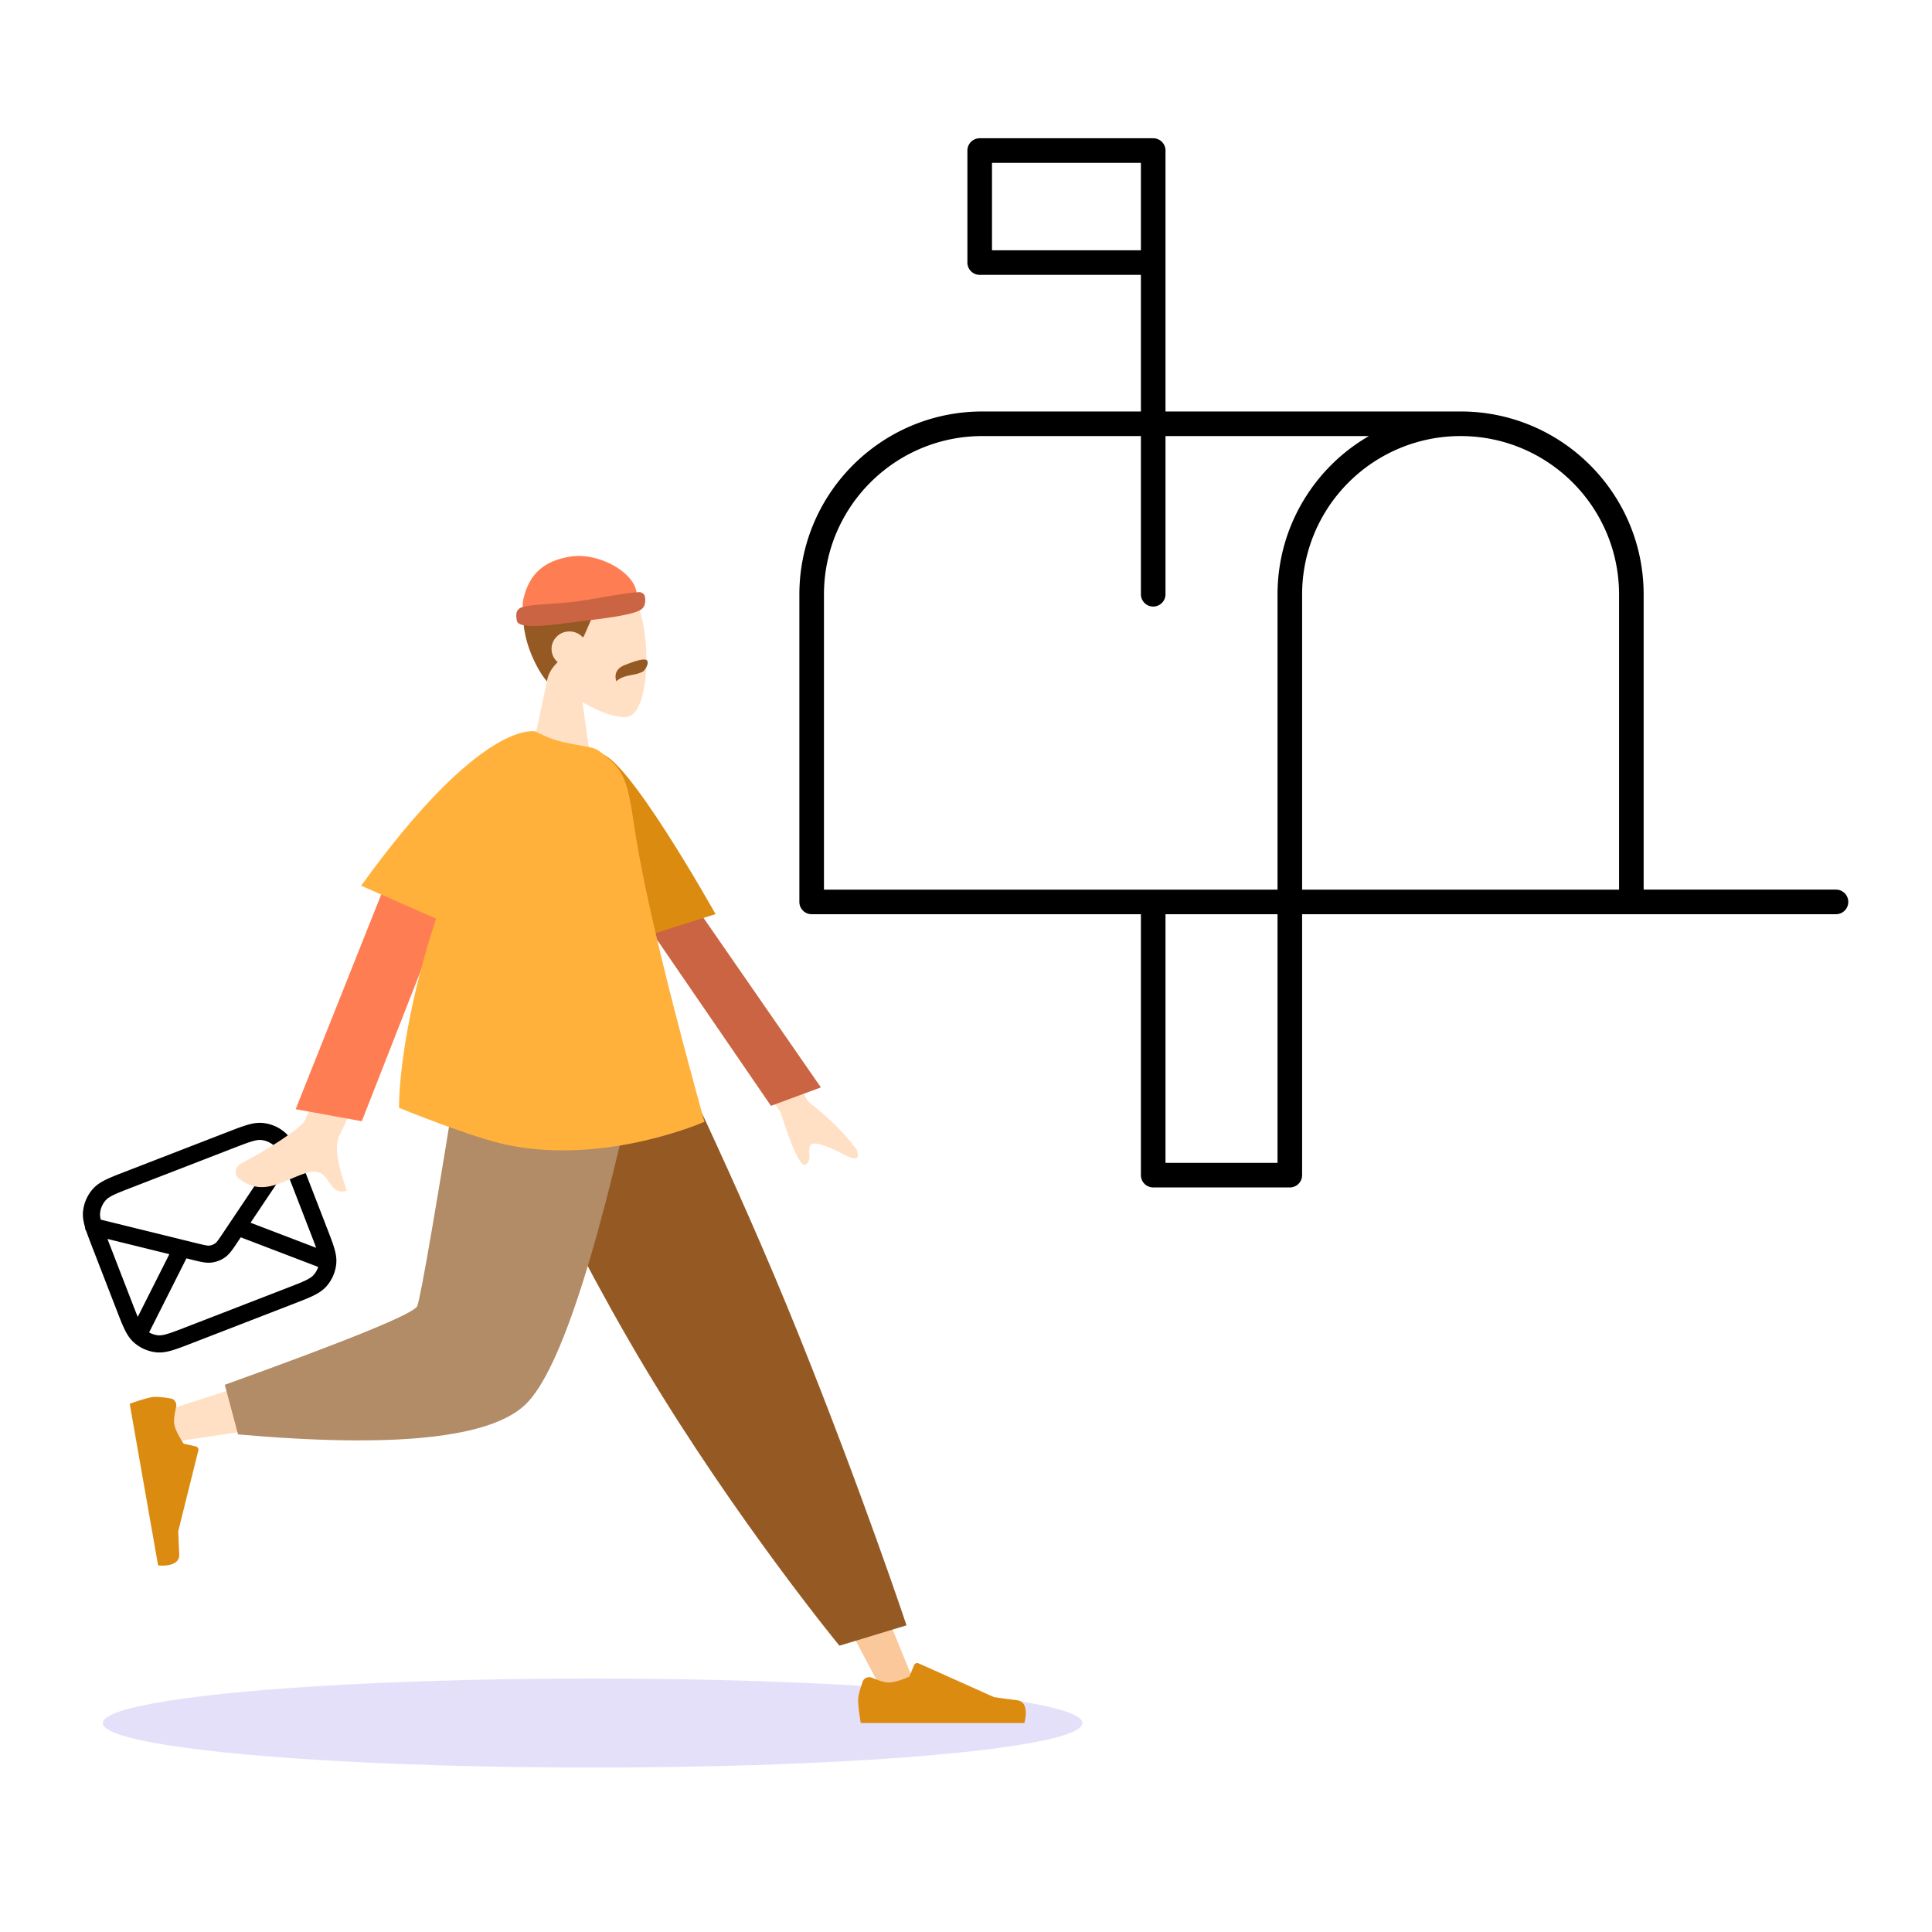 <svg xmlns="http://www.w3.org/2000/svg" width="564" height="564" fill="none"><ellipse cx="173" cy="503" fill="#5232DB" opacity=".15" rx="143" ry="13"/><path fill="#000" fill-rule="evenodd" d="M282.411 43.947a3.59 3.59 0 0 1 3.589-3.59h50.649a3.59 3.59 0 0 1 3.59 3.59v76.172l85.95.001.182-.001h.042l.007.001c29.497.02 53.402 23.937 53.402 53.44v86.143h56.232a3.59 3.59 0 0 1 0 7.178H380.119l.001 76.173a3.59 3.59 0 0 1-3.589 3.589h-39.882a3.59 3.59 0 0 1-3.589-3.589v-76.173l-96.113.001a3.59 3.59 0 0 1-3.59-3.59V173.56c0-29.516 23.926-53.441 53.441-53.441h46.262v-39.88H286a3.59 3.59 0 0 1-3.589-3.59zM333.06 73.06V47.536h-43.47V73.06zm0 54.238h-46.262c-25.55 0-46.262 20.711-46.262 46.262v86.143h132.405V173.56c0-10.834 3.223-20.914 8.763-29.334a53.4 53.4 0 0 1 15.415-15.391 54 54 0 0 1 2.491-1.537h-59.371l-.001 46.262a3.59 3.59 0 0 1-7.178 0zm68.604 7.149a46.27 46.27 0 0 1 24.718-7.149c25.55 0 46.261 20.711 46.261 46.262v86.143h-92.524l.001-86.153a46.26 46.26 0 0 1 7.197-24.784 46.5 46.5 0 0 1 14.347-14.319m-28.723 132.434h-32.702v72.584h32.702zm53.441-146.761-.011-.001zM36.63 342.006l29.735-11.514c2.302-.891 4.17-1.615 5.735-2.078 1.614-.478 3.112-.746 4.662-.588a11.64 11.64 0 0 1 6.579 2.906c1.136 1.017 1.936 2.271 2.657 3.744.307.357.502.79.572 1.243.55 1.259 1.128 2.753 1.803 4.495l7.114 18.374c.892 2.302 1.616 4.171 2.079 5.735.478 1.614.746 3.112.587 4.663a11.64 11.64 0 0 1-2.905 6.578c-1.04 1.161-2.328 1.972-3.843 2.706-1.468.711-3.337 1.434-5.64 2.326L56.033 392.11c-2.302.891-4.171 1.615-5.735 2.078-1.615.478-3.113.746-4.663.588a11.64 11.64 0 0 1-6.579-2.906c-1.16-1.04-1.971-2.327-2.705-3.843-.711-1.468-1.435-3.337-2.326-5.639l-7.115-18.374c-.674-1.742-1.253-3.235-1.695-4.537a2.5 2.5 0 0 1-.414-1.304c-.459-1.574-.712-3.04-.557-4.557a11.64 11.64 0 0 1 2.906-6.578c1.04-1.161 2.327-1.972 3.842-2.706 1.469-.711 3.338-1.434 5.64-2.326m-5.266 19.667.246.634 7.038 18.177c.625 1.613 1.122 2.895 1.566 3.945l9.225-18.308zm22.264.329-24.223-5.96c-.2-.848-.238-1.429-.188-1.918a6.63 6.63 0 0 1 1.657-3.751c.424-.474 1.06-.942 2.297-1.541 1.262-.611 2.94-1.263 5.364-2.201l29.536-11.438c2.425-.938 4.103-1.586 5.448-1.985 1.317-.39 2.103-.472 2.735-.408a6.64 6.64 0 0 1 3.752 1.658c.366.327.73.782 1.152 1.544l-13.892 20.719-.058.087-2.088 3.115c-1.484 2.213-1.886 2.742-2.339 3.06a3.6 3.6 0 0 1-1.62.628c-.55.069-1.203-.051-3.79-.688l-3.641-.896zm.792 5.345L43.53 388.964a6.6 6.6 0 0 0 2.614.838c.632.064 1.418-.018 2.735-.408 1.345-.399 3.024-1.047 5.448-1.985l29.537-11.438c2.424-.938 4.101-1.59 5.364-2.201 1.236-.599 1.872-1.067 2.296-1.541a6.6 6.6 0 0 0 1.368-2.38l-22.61-8.644-1.007 1.502-.218.326c-1.15 1.72-2.083 3.114-3.394 4.038a8.6 8.6 0 0 1-3.876 1.501c-1.59.2-3.22-.203-5.229-.7l-.38-.093zm18.717-10.403 19.15 7.321c-.38-1.074-.876-2.357-1.5-3.97l-7.039-18.177-.246-.634z" clip-rule="evenodd"/><path fill="#FFE0C4" fill-rule="evenodd" d="M170.025 204.94c5.483 3.317 10.87 4.919 13.399 4.265 6.34-1.64 6.923-24.922 2.017-34.101s-30.128-13.178-31.4 5.007c-.441 6.311 2.2 11.944 6.101 16.54l-6.996 32.725h20.32z" clip-rule="evenodd"/><path fill="#955A23" fill-rule="evenodd" d="M180.694 195.157c.722-.692 1.711-1.011 2.642-1.376 1.536-.601 3.944-1.432 5.063-1.222 1.248.235.619 2.057-.467 3.291-2.141 1.552-5.575.809-8.018 3.042-.572-1.881.07-3.054.78-3.735m-22.891-26.539c-11.007 9.772-.847 27.617 1.899 30.278.283-2.255 1.503-3.991 3.101-5.613a5.04 5.04 0 0 1-1.791-3.846c0-2.816 2.334-5.099 5.212-5.099a5.25 5.25 0 0 1 3.933 1.752q.177-.234.346-.477c3.387-7.648 5.08-11.897 5.08-11.897s2.54 0 8.467-.425c.423-.425.525-.76.423-1.274-.423-2.125-15.663-12.322-26.67-3.399" clip-rule="evenodd"/><path fill="#FF7D53" d="M185.847 174.34c-.745 6.575-32.006 7.386-32.006 7.386s-1.826-3.307-1.071-6.731c1.722-7.815 6.472-11.345 13.675-12.507 8.744-1.411 20.148 5.277 19.402 11.852"/><path fill="#CB6442" d="M150.861 181.112c-.107-.981-.482-2.351.608-3.364 1.557-1.448 10.219-1.273 16.757-2.164 6.038-.823 15.062-2.681 18.364-2.726.681-.01 1.304.418 1.522.844.217.425.681 2.788-.666 4.004-2.034 1.836-11.188 2.827-18.11 3.696-7.241.909-18.152 2.668-18.475-.29"/><path fill="#FAC89A" fill-rule="evenodd" d="m148.066 299.906 62.913 105.564 47.167 89.245h10.159l-79.028-194.809z" clip-rule="evenodd"/><path fill="#DC8B11" fill-rule="evenodd" d="M254.59 489.781c-1.078-.464-2.355.013-2.747 1.119-.6 1.693-1.331 4.036-1.331 5.392 0 2.299.763 6.708.763 6.708h47.753s1.862-6.176-2.149-6.668c-4.01-.493-6.663-.89-6.663-.89l-22.049-9.865a1 1 0 0 0-1.334.532l-1.366 3.328s-3.713 1.739-6.034 1.739c-1.32 0-3.343-.749-4.843-1.395" clip-rule="evenodd"/><path fill="#955A23" fill-rule="evenodd" d="m245.047 480.424 19.592-5.948s-12.876-38.632-31.562-85.026c-18.686-46.395-40.137-89.544-40.137-89.544h-55.335s23.849 54.582 50.565 99.189c26.716 44.608 56.877 81.329 56.877 81.329" clip-rule="evenodd"/><path fill="#FFE0C4" fill-rule="evenodd" d="M143.931 299.906c-5.938 37.096-17.39 84.49-18.471 85.953q-1.08 1.463-77.817 26.171l2.194 8.992q91.509-13.252 96.435-20.562c4.925-7.311 29.521-65.065 39.047-100.554z" clip-rule="evenodd"/><path fill="#B28B67" fill-rule="evenodd" d="m65.627 404.258 3.865 14.481q68.444 6.025 83.874-8.707 15.43-14.731 35.171-110.126h-52.765q-12.507 78.116-13.985 81.395t-56.16 22.957" clip-rule="evenodd"/><path fill="#DC8B11" fill-rule="evenodd" d="M51.413 410.753c.267-1.138-.42-2.308-1.573-2.503-1.766-.299-4.195-.616-5.527-.381-2.256.4-6.45 1.92-6.45 1.92l8.292 47.2s6.384.767 6.17-3.282c-.213-4.05-.284-6.741-.284-6.741l5.854-23.514a1 1 0 0 0-.754-1.218l-3.505-.773s-2.35-3.368-2.754-5.662c-.23-1.309.157-3.449.531-5.046" clip-rule="evenodd"/><path fill="#FFE0C4" fill-rule="evenodd" d="M88.763 327.447c3.098-4.696 31.206-86.374 31.206-86.374l18.382 2.423s-37.308 84.387-39.013 87.444c-2.215 3.971-.129 10.419 1.286 14.791.218.677.421 1.303.589 1.864-2.843.863-3.95-.762-5.116-2.476-1.318-1.935-2.712-3.984-6.772-2.685-1.568.502-3.073 1.14-4.544 1.764-5.079 2.153-9.744 4.131-15.189-.284-.863-.7-1.612-3.016 1.086-4.406 6.72-3.462 16.57-9.765 18.085-12.061m147.186-5.869-44.906-75.472-11.214 11.342 48.044 67.279q5.308 16.739 7.403 15.21c1.178-.86 1.085-2.168.999-3.373-.067-.939-.129-1.815.417-2.367 1.248-1.262 5.866.87 10.163 3.082 4.296 2.212 3.831-.315 3.17-1.745q-5.091-6.947-14.076-13.956" clip-rule="evenodd"/><path fill="#FF7D53" d="m114.922 251.988 17.484 6.967-26.783 68.356-19.313-3.51z"/><path fill="#CB6442" d="m195.658 253.927-12.084 8.394 41.494 60.504 14.567-5.387z"/><path fill="#DC8B11" fill-rule="evenodd" d="m174.744 225.855 1.446-.952-1.446-4.875c7.292-1.223 34.143 46.825 34.143 46.825l-19.556 6.174c-10.269-18.134-15.128 1.275-14.587-47.172" clip-rule="evenodd"/><path fill="#FFB13C" d="M105.43 258.558c35.459-49.185 50.889-45.02 50.889-45.02s4.055 2.202 7.751 3.013c.884.194 1.767.379 2.635.562 4.293.903 6.525.879 8.316 2.208 7.687 5.707 8.14 8.688 10.34 23.157 2.084 13.708 7.429 38.578 20.285 84.998 0 0-28.368 12.601-57.155 6.846-10.538-2.107-32.007-10.922-32.007-10.922 0-11.309 3.307-32.679 10.835-55.216z"/></svg>